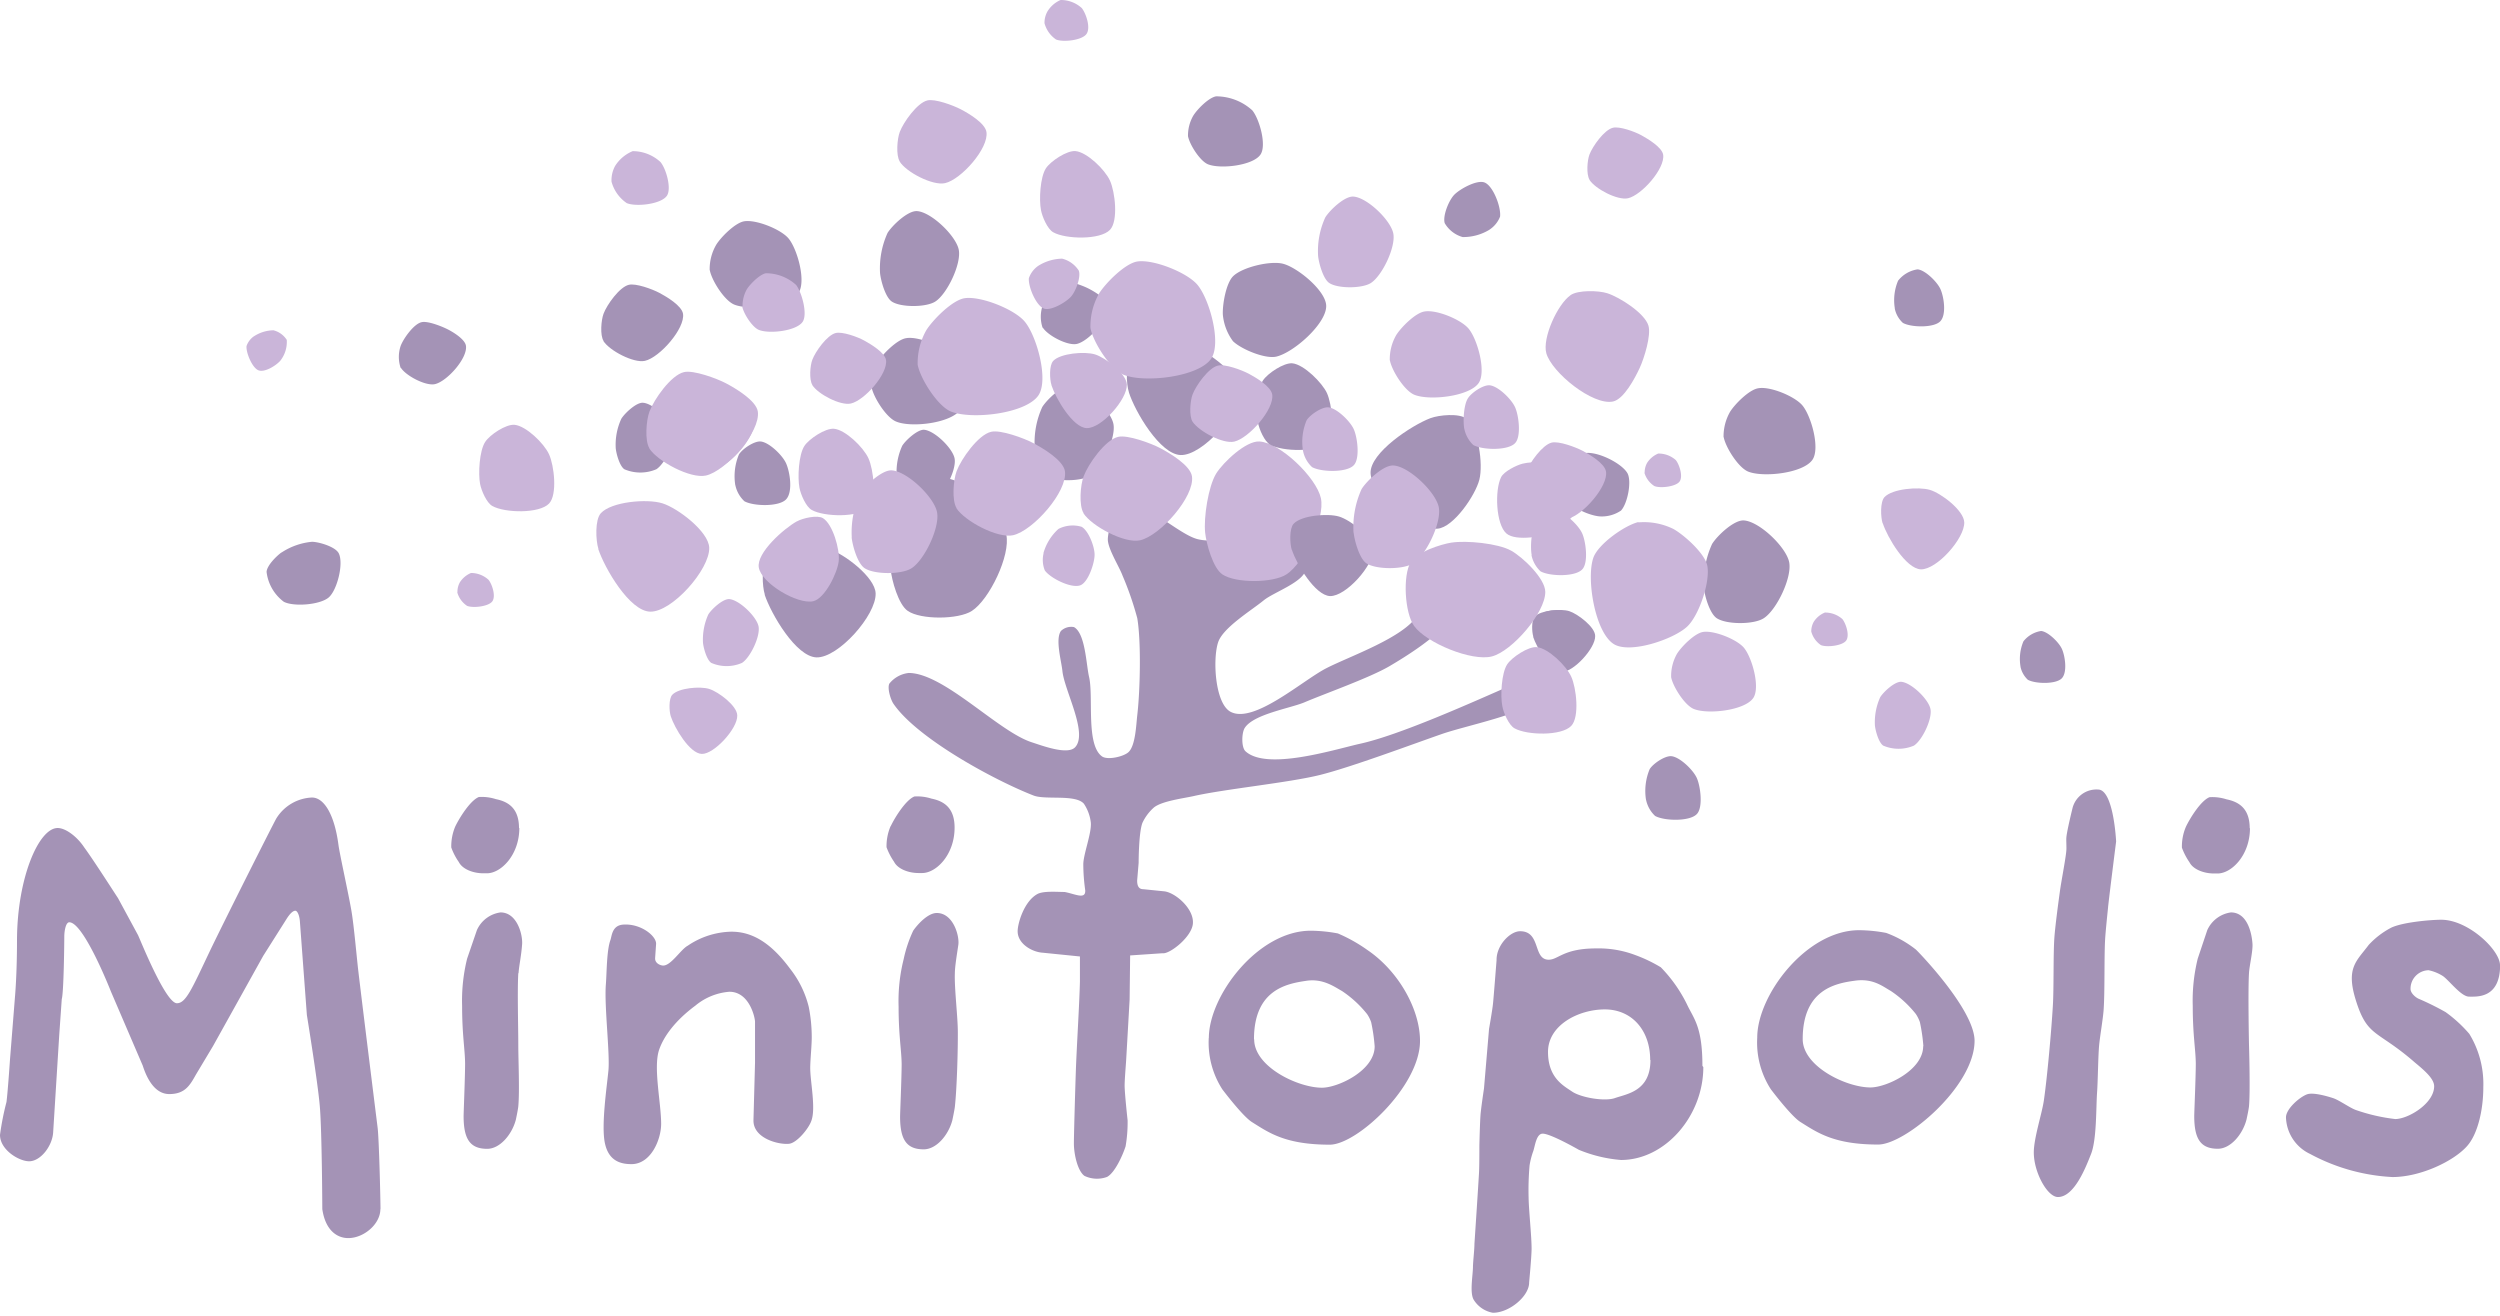 <svg xmlns="http://www.w3.org/2000/svg" viewBox="0 0 385.35 202.8"><defs><style>.cls-1{fill:none;}.cls-2{fill:#cab5d9;}.cls-3{fill:#a493b6;}</style></defs><g id="Layer_2" data-name="Layer 2"><g id="Layer_1-2" data-name="Layer 1"><rect class="cls-1" x="0.91" y="1" width="384.33" height="201.8"/><path class="cls-2" d="M103.39,110.4c.58,1.79,2.91,5.76,4.79,5.81s5.53-3.91,5.46-5.92c0-1.49-2.9-3.66-4.33-4.1s-4.71-.15-5.69.91c-.56.61-.48,2.52-.23,3.3"/><path class="cls-3" d="M193.29,160.19c0-7.61,5-8.55,8-9,2.57-.41,4.31.86,5.57,1.57a17,17,0,0,1,3.87,3.56,5.33,5.33,0,0,1,.62,1.24,26.85,26.85,0,0,1,.54,3.73c0,3.72-5.64,6.37-8.12,6.37-3.71,0-10.45-3.23-10.45-7.45m-7-.25a13.3,13.3,0,0,0,2.09,7.95s3.12,4.15,4.57,5.05c2.64,1.66,5.18,3.48,12,3.48,4.18,0,13.9-9,13.9-16,0-4.8-3.25-10.71-8.1-14a24.08,24.08,0,0,0-4.56-2.56,23.25,23.25,0,0,0-4.18-.42c-8.13,0-15.71,10-15.71,16.56m-47.82-4.88c0,4.47.44,6.64.47,8.86,0,2-.24,7.62-.24,8.11,0,3.56,1,5.05,3.64,5.05,1.94,0,3.79-2.15,4.41-4.47,0,0,.33-1.55.39-2.07.32-2.88.48-8.69.46-11.59,0-2.24-.54-6.7-.46-8.94,0-1.13.35-3.14.54-4.47s-.77-4.89-3.33-4.89c-1.39,0-3,1.81-3.63,2.73a20,20,0,0,0-1.47,4.39,26.52,26.52,0,0,0-.78,7.29M58.65,186.39c0-1.41-.23-11.21-.46-12.7,0,0-2.23-17.88-2.94-23.85-.28-2.36-.68-7.09-1.08-9.44-.44-2.59-1.8-8.68-2-10.17-.62-4.71-2.23-7.3-4.09-7.3a6.79,6.79,0,0,0-5.49,3.23c-.39.66-7.58,14.91-10.21,20.37-2.79,5.88-3.72,8.11-5.11,8.11-1.78,0-5.81-10.18-6-10.51l-3.09-5.71c-.08-.09-3.72-5.8-5.19-7.79-1.08-1.65-2.86-3-4.1-3-2.94,0-6.27,7.79-6.27,17.39,0,5.22-.31,8.61-.31,8.61l-.77,9.69s-.33,4.91-.54,6.54A42.46,42.46,0,0,0,0,174.93C0,177.25,2.94,179,4.49,179c1.78,0,3.63-2.4,3.71-4.56l.93-14.9L9.52,154c.31-1,.39-8.69.39-9.6s.23-2.24.77-2.24c2.24,0,6.42,10.68,6.42,10.68L22,164.25c.69,2.15,1.93,4.39,4.1,4.39,2.4,0,3.17-1.33,4.1-3l2.63-4.39,7.74-13.91,3.56-5.63c.62-1,1.08-1.33,1.39-1.33s.62.67.7,1.58l1.08,14.49s1.72,10.58,2,14.14c.33,3.93.38,15.78.38,15.78.46,3.23,2.24,4.47,4,4.47,2.4,0,4.95-2.16,4.95-4.47M80,127.65c0-2.9-1.47-4.05-3.56-4.47a7.1,7.1,0,0,0-2.63-.33c-1.35.55-3,3.23-3.64,4.55a7.86,7.86,0,0,0-.61,3.23,9.44,9.44,0,0,0,1.16,2.24c.54,1.08,2.16,1.74,3.79,1.74h.54c2.17,0,5-2.82,5-7M79.93,150c.07-1.13.42-2.64.55-4.47.1-1.48-.78-4.89-3.33-4.89a4.68,4.68,0,0,0-3.64,2.73L72,147.77a27,27,0,0,0-.77,7.29c0,4.47.44,6.64.46,8.86,0,2-.23,7.62-.23,8.11,0,3.56,1,5.05,3.64,5.05,1.93,0,3.79-2.15,4.41-4.47,0,0,.33-1.54.38-2.07.22-2.37,0-7.14,0-9.52,0-2.75-.16-8.26,0-11m45,14.57c0-1.24.27-3.72.23-5a23.87,23.87,0,0,0-.46-4.39,15.43,15.43,0,0,0-2.87-5.87c-3-4.06-5.88-5.72-9.05-5.72a12.37,12.37,0,0,0-6.73,2.16c-1.07.57-2.58,3.08-3.79,3.06-.41,0-1.24-.33-1.24-1.08,0-.08.15-2.23.15-2.23.08-1.24-2.37-3.21-5.1-3-1.7.14-1.71,1.74-1.94,2.38-.59,1.63-.56,5.08-.7,6.81-.27,3.32.65,10.7.39,13.33s-1.12,8.44-.54,11.17,2.4,3.23,4.1,3.23c3,0,4.57-3.8,4.57-6.21,0-3.22-1.24-8.72-.31-11.42.71-2.08,2.5-4.51,5.57-6.79a9.31,9.31,0,0,1,5.26-2.15c3.1,0,3.95,4,3.95,4.63v6.3l-.24,8.85v.09c0,2.73,3.87,3.74,5.5,3.56,1.21-.14,3-2.35,3.4-3.48.77-1.92-.18-6.21-.15-8.28m12.38-37.18a7.87,7.87,0,0,0-.62,3.23,9.83,9.83,0,0,0,1.16,2.24c.54,1.08,2.17,1.74,3.79,1.74h.54c2.17,0,5-2.82,5-7,0-2.9-1.47-4.05-3.56-4.47a7.13,7.13,0,0,0-2.64-.33c-1.34.55-3,3.23-3.63,4.55m104.11-26.06c.44-1.62,1.46-5.51.28-6.7-.72-.73-3.41-.61-4.11.14s.16,3.09.14,4.12.3,3.68-.35,4.64-3.4,1.71-4.56,2.22c-5.74,2.51-17.25,7.71-23.36,9-4.28,1-14.23,4.07-17.47,1.13-.67-.6-.61-2.84-.13-3.6,1.33-2.1,6.85-3,9.13-3.92,3.3-1.41,10.1-3.8,13.19-5.61,2.47-1.45,7.51-4.59,9-7,.56-.9,1.36-3.2.88-4.15-.64-1.28-4-3.13-5.23-2.39s.43,4.46-.32,5.67c-2.13,3.49-10.5,6.34-14.13,8.22s-11.12,8.57-14.69,6.69c-2.42-1.27-2.79-8.16-1.92-10.74.76-2.25,5.15-4.91,7-6.43,1.57-1.29,6.27-2.84,6.52-4.86.17-1.27-2.08-3.42-3.23-4-3-1.51-10.14.22-13.4-.57-3.08-.73-8.54-6.36-11.51-5.26-1.35.51-2.36,3.8-2.39,5.24s1.72,4.17,2.25,5.58a48.32,48.32,0,0,1,2.29,6.61c.62,3.68.44,11.22,0,14.93-.17,1.46-.27,4.71-1.35,5.71-.76.71-3.25,1.27-4.09.66-2.52-1.82-1.27-9.26-2-12.29-.44-1.94-.57-6.68-2.32-7.64a2.29,2.29,0,0,0-2,.59c-.91,1.25.06,4.63.22,6.17.29,3,4,9.61,1.95,11.77-1.17,1.23-5.11-.27-6.72-.79-5.16-1.69-13.48-10.63-18.91-10.67a4.45,4.45,0,0,0-3,1.65c-.33.71.19,2.42.62,3.07,3.63,5.35,15.59,11.83,21.61,14.17,1.83.72,6.5-.23,7.77,1.28a6.55,6.55,0,0,1,1.06,2.9c.14,1.63-1.17,4.91-1.16,6.45a29.56,29.56,0,0,0,.3,4v.08c0,1.33-1.55.47-3.17.16-1.16,0-3.31-.2-4.25.34-2.05,1.17-3,4.55-3,5.71,0,2,2.33,3.23,3.87,3.31l5.73.58s0,2.92,0,3.89c-.08,3.38-.5,10.13-.62,13.5-.1,2.86-.31,10-.31,11.43,0,1.65.57,4.24,1.63,5a4.47,4.47,0,0,0,3.48.16c1.22-.64,2.44-3.4,2.86-4.72a21.72,21.72,0,0,0,.31-4s-.44-4-.46-5.3c0-1,.17-2.92.23-3.89.14-2.36.54-9.44.54-9.44l.08-6.79,4.87-.33h.24c1.16,0,4.37-2.54,4.56-4.55.22-2.31-2.71-4.81-4.41-5l-3.25-.33c-.77,0-.93-.67-.93-1.33l.23-2.73s0-4.75.6-6.2a7.29,7.29,0,0,1,1.75-2.33c1.23-1,4.56-1.41,6.12-1.76,4.8-1.09,14.66-2.06,19.45-3.25s14.14-4.69,18.82-6.32c4-1.38,12.59-3,15.77-5.7,1.35-1.17,2.91-4.58,3.38-6.3m13,62.25c0,4.8-3.59,5.21-5.49,5.87-1.57.55-5.2-.07-6.58-1s-3.72-2.15-3.72-6.12c0-4.15,4.73-6.55,8.75-6.55,4.18,0,7,3.23,7,7.79m8.05.91c0-6.13-1.37-7.29-2.4-9.52A22.13,22.13,0,0,0,256,149.1a22.42,22.42,0,0,0-4-1.91,15.9,15.9,0,0,0-6-1c-5,0-5.8,1.74-7.28,1.74-2.47,0-1.16-4.39-4.41-4.39-1.54,0-3.63,2.15-3.63,4.39V148s-.46,5.92-.55,6.71c-.1,1-.61,3.89-.61,3.89l-.78,9.19s-.47,3.1-.54,4.14c-.08,1.2-.14,3.45-.17,4.65,0,1,0,3.26-.06,4.29-.16,2.71-.52,8.14-.7,10.85,0,.89-.21,2.67-.23,3.56,0,1.24-.51,3.87.08,5a4.34,4.34,0,0,0,3,2.07c2.56,0,5.58-2.57,5.58-4.64,0-.08.37-3.91.38-5.22,0-2-.43-5.89-.46-7.86a43.36,43.36,0,0,1,.15-5,12.11,12.11,0,0,1,.55-2.15c.28-.73.46-2.74,1.47-2.74,1.24,0,5.57,2.49,5.57,2.49a21.52,21.52,0,0,0,6.5,1.57c6.81,0,12.69-6.79,12.69-14.32m33.89-3.23c0,3.72-5.65,6.37-8.13,6.37-3.71,0-10.44-3.23-10.44-7.45,0-7.61,5-8.59,8-9,2.82-.41,4.31.86,5.57,1.57a17,17,0,0,1,3.87,3.56,5.75,5.75,0,0,1,.62,1.24,26.85,26.85,0,0,1,.54,3.73m7.89-.83c0-4.8-8.65-13.72-9.05-14.08a16.71,16.71,0,0,0-4.57-2.56,23.23,23.23,0,0,0-4.17-.42c-8.13,0-15.71,10-15.71,16.56a13.3,13.3,0,0,0,2.09,7.95s3.12,4.15,4.56,5.05c2.65,1.66,5.19,3.48,12,3.48,4.17,0,14.85-8.94,14.85-16m20.58-20.62c.28-2.53,1.24-10.1,1.24-10.1s-.38-8-2.78-8a3.8,3.8,0,0,0-3.95,2.9s-.81,3.27-.93,4.39c-.05.45,0,.82,0,1.82s-.78,4.9-1,6.54c-.25,1.8-.73,5.39-.86,7.2-.18,2.61-.07,7.83-.23,10.44-.21,3.67-.86,11-1.39,14.65-.29,2-1.55,5.8-1.55,8,0,3.06,2.09,6.87,3.72,6.87,2.55,0,4.33-4.68,5.1-6.62.88-2.21.77-7.08.93-9.44.13-1.8.16-5.41.31-7.21.12-1.39.6-4.15.7-5.54.2-2.71.08-8.14.23-10.85.07-1.24.33-3.73.46-5m21.83-12.17c0-2.9-1.48-4.05-3.57-4.47a7.07,7.07,0,0,0-2.63-.33c-1.35.55-3,3.23-3.63,4.55a7.71,7.71,0,0,0-.62,3.23,9.83,9.83,0,0,0,1.16,2.24c.54,1.08,2.17,1.74,3.79,1.74h.54c2.17,0,5-2.82,5-7M346.66,150c.06-1.13.6-3.35.54-4.47-.1-1.67-.78-4.89-3.33-4.89a4.71,4.71,0,0,0-3.64,2.73l-1.47,4.39a27,27,0,0,0-.77,7.29c0,4.47.44,6.64.47,8.86,0,2-.24,7.62-.24,8.11,0,3.56,1,5.05,3.64,5.05,1.93,0,3.79-2.15,4.41-4.47,0,0,.34-1.54.39-2.07.22-2.37,0-9.52,0-9.52s-.17-8.26,0-11m38.69-1.24c0-2.32-4.88-7-9.06-7-1.62,0-6,.38-7.74,1.24a12.72,12.72,0,0,0-3.44,2.64c-1.84,2.48-3.54,3.49-2,8.47,1.81,5.85,3.27,4.54,9.15,9.68,1.7,1.4,2.94,2.56,2.94,3.64,0,2.65-4,5.05-6,5.05a28.13,28.13,0,0,1-6.11-1.41c-.92-.34-2.55-1.52-3.48-1.82s-3.07-.92-4-.58c-1.13.41-3.25,2.23-3.25,3.56a6.46,6.46,0,0,0,3.72,5.63,29.92,29.92,0,0,0,12.69,3.56c4.33,0,9.47-2.45,11.53-4.8,1.56-1.77,2.48-5.38,2.48-9.11a14.79,14.79,0,0,0-2.16-8.16,20.88,20.88,0,0,0-3.65-3.35,42.37,42.37,0,0,0-4.18-2.07c-.54-.25-1.23-.91-1.23-1.49a2.85,2.85,0,0,1,2.78-2.9,6.65,6.65,0,0,1,2.24.92c1,.73,2.79,3.15,4,3.15s4.79.32,4.79-4.89"/><path class="cls-3" d="M229.6,35.39a4.21,4.21,0,0,0,1.62-2c.18-1.43-1.05-4.73-2.39-5.26-1.17-.46-3.8,1-4.66,1.88s-1.82,3.28-1.48,4.39a4.67,4.67,0,0,0,2.76,2.14,7.76,7.76,0,0,0,4.15-1.14"/><path class="cls-3" d="M190.05,52.59c1.27,1.24,4.95,2.77,6.67,2.38,2.67-.61,7.72-5.06,7.7-7.8,0-2.32-4.36-5.89-6.6-6.5-1.92-.54-6.32.5-7.74,1.9-1.1,1.07-1.67,4.4-1.59,5.93a8.1,8.1,0,0,0,1.56,4.09"/><path class="cls-3" d="M220.5,64.45c-2.93,1.11-9.32,5.33-9.24,8.46.08,3.36,7,8.87,10.33,8.58,2.47-.21,5.83-5.15,6.44-7.56s-.15-7.87-2-9.39c-1.07-.88-4.23-.58-5.52-.09"/><path class="cls-3" d="M174,60.46c.95,3,4.83,9.6,8,9.68,3.35.1,9.22-6.51,9.11-9.87-.09-2.48-4.84-6.09-7.22-6.83S176,53.19,174.39,55c-.93,1-.8,4.19-.37,5.5"/><path class="cls-3" d="M113.34,74.75a4.71,4.71,0,0,0,1.4,2.51c1.4.78,5.31.88,6.42-.28s.58-4.31,0-5.58-2.63-3.23-3.91-3.35c-1-.09-2.82,1.14-3.35,2a8.69,8.69,0,0,0-.56,4.75"/><path class="cls-3" d="M134.34,59.67c.31,1.59,2.27,4.69,3.77,5.3,2.33,1,8.48.26,9.91-1.81,1.21-1.76-.18-6.74-1.53-8.38-1.17-1.41-5-3-6.84-2.65-1.4.23-3.58,2.43-4.33,3.63a7.63,7.63,0,0,0-1,3.91"/><path class="cls-3" d="M262.62,90.55c.14,1.27.89,4,2,4.74,1.51,1,5.73,1,7.25,0,2-1.29,4.39-6.32,3.91-8.65s-4.61-6.29-7-6.42c-1.52-.08-4.08,2.34-4.88,3.63a14.29,14.29,0,0,0-1.26,6.7"/><path class="cls-3" d="M265.69,67.38c.31,1.6,2.26,4.69,3.77,5.31,2.33.94,8.48.26,9.91-1.82,1.21-1.75-.18-6.73-1.54-8.37-1.17-1.41-5-3-6.83-2.65-1.4.23-3.58,2.43-4.33,3.63a7.62,7.62,0,0,0-1,3.9"/><path class="cls-3" d="M117.86,91.65c1,3,4.84,9.59,8,9.68,3.36.09,9.22-6.52,9.11-9.87-.08-2.49-4.84-6.1-7.21-6.84s-7.87-.25-9.49,1.52c-.93,1-.8,4.19-.38,5.51"/><path class="cls-3" d="M137.28,87.72c.17,1.74,1.2,5.48,2.65,6.45,2,1.38,7.8,1.34,9.87,0,2.71-1.75,6-8.6,5.31-11.76s-6.27-8.56-9.49-8.73c-2.06-.11-5.54,3.18-6.64,4.93-1.22,2-1.94,6.81-1.7,9.11"/><path class="cls-3" d="M236.31,98.14c.54,1.67,2.71,5.37,4.46,5.42s5.17-3.65,5.11-5.53c0-1.39-2.71-3.42-4-3.83s-4.41-.14-5.32.85c-.52.57-.45,2.35-.21,3.09"/><path class="cls-2" d="M185.76,82.09c.18,1.74,1.21,5.48,2.66,6.45,2.05,1.38,7.79,1.34,9.87,0,2.71-1.75,6-8.6,5.31-11.76s-6.27-8.56-9.49-8.73c-2.06-.11-5.54,3.18-6.64,4.93-1.23,2-1.95,6.81-1.71,9.11"/><path class="cls-3" d="M193.9,65.14c.19,1,1,2.94,1.9,3.41,1.9,1.07,7.22,1.2,8.73-.37,1.31-1.38.79-5.87,0-7.6C203.8,59,201,56.19,199.21,56c-1.31-.12-3.83,1.55-4.55,2.66-.89,1.36-1.07,4.86-.76,6.45"/><path class="cls-3" d="M135.65,42.09c.12,1.18.82,3.73,1.81,4.39,1.39.93,5.3.91,6.71,0,1.84-1.19,4.05-5.85,3.61-8s-4.26-5.82-6.45-5.94c-1.41-.07-3.77,2.17-4.52,3.36a13.21,13.21,0,0,0-1.16,6.19"/><path class="cls-3" d="M138.21,73.27c.09.86.61,2.74,1.33,3.22a6.24,6.24,0,0,0,4.94,0c1.35-.87,3-4.3,2.65-5.88s-3.13-4.28-4.74-4.37c-1,0-2.77,1.59-3.32,2.47a9.7,9.7,0,0,0-.86,4.56"/><path class="cls-3" d="M183.12,21c.25,1.3,1.85,3.82,3.07,4.32,1.91.78,6.92.21,8.09-1.48,1-1.43-.15-5.49-1.25-6.83a8.29,8.29,0,0,0-5.58-2.16c-1.14.19-2.92,2-3.53,3a6.11,6.11,0,0,0-.8,3.19"/><path class="cls-3" d="M311.44,102.78a3.85,3.85,0,0,0,1.13,2c1.15.64,4.34.72,5.24-.23s.48-3.52,0-4.55-2.14-2.64-3.19-2.74a4.31,4.31,0,0,0-2.73,1.6,7,7,0,0,0-.45,3.87"/><path class="cls-3" d="M61.8,56.7c.78,1.23,3.83,2.83,5.24,2.51,1.86-.42,5.07-4,4.78-5.92-.15-1-2-2.14-3-2.62s-3-1.24-3.87-1c-1.17.28-2.76,2.5-3.19,3.64a5.31,5.31,0,0,0,0,3.41"/><path class="cls-3" d="M43.39,85.15c-.76.55-2.24,2-2.3,3a6.72,6.72,0,0,0,2.66,4.61c1.55.8,5.64.47,6.94-.69s2.31-5.24,1.52-6.79c-.51-1-3-1.74-4.1-1.77a10.27,10.27,0,0,0-4.72,1.66"/><path class="cls-3" d="M160.75,50.51c.78,1.23,3.82,2.82,5.24,2.5,1.85-.42,5.07-4,4.78-5.92-.15-1-2.05-2.14-3-2.62s-3-1.24-3.87-1c-1.18.28-2.76,2.51-3.19,3.64a5.34,5.34,0,0,0,0,3.42"/><path class="cls-3" d="M93,52.55c.94,1.5,4.68,3.46,6.41,3.07,2.28-.52,6.22-5,5.87-7.26-.2-1.24-2.52-2.62-3.63-3.21S98,43.63,96.93,43.9c-1.44.34-3.38,3.07-3.9,4.46-.37,1-.56,3.3,0,4.19"/><path class="cls-3" d="M109.41,41.65c.3,1.6,2.26,4.69,3.77,5.3,2.33.95,8.47.26,9.9-1.81,1.21-1.75-.17-6.74-1.53-8.38-1.17-1.41-5-2.95-6.84-2.65-1.39.23-3.58,2.43-4.32,3.63a7.44,7.44,0,0,0-1,3.91"/><path class="cls-3" d="M253.72,123.26a4.71,4.71,0,0,0,1.4,2.51c1.4.78,5.31.88,6.42-.28,1-1,.58-4.31,0-5.58s-2.63-3.23-3.91-3.35c-1-.09-2.82,1.14-3.35,2a8.7,8.7,0,0,0-.56,4.75"/><path class="cls-3" d="M159.49,68.94c.12,1.18.82,3.73,1.8,4.39,1.4.93,5.3.91,6.71,0,1.85-1.2,4.06-5.85,3.62-8s-4.27-5.82-6.45-5.93c-1.41-.08-3.78,2.16-4.52,3.35a13.13,13.13,0,0,0-1.16,6.2"/><path class="cls-3" d="M249.87,78.69c1-1.08,1.66-4.45,1-5.72-.91-1.67-5.28-3.76-7-3-.93.43-1.49,2.57-1.7,3.57s-.37,3.2.08,4c.6,1.06,3.18,2,4.38,2.06a5.28,5.28,0,0,0,3.29-.94"/><path class="cls-3" d="M94.91,69.1c.09.87.6,2.74,1.33,3.23a6.25,6.25,0,0,0,4.93,0c1.36-.88,3-4.31,2.66-5.89s-3.13-4.28-4.74-4.36c-1-.06-2.78,1.59-3.32,2.47a9.56,9.56,0,0,0-.86,4.55"/><path class="cls-3" d="M292.05,47.51a4.13,4.13,0,0,0,1.26,2.26c1.26.71,4.77.8,5.77-.25s.53-3.88,0-5-2.36-2.91-3.51-3a4.7,4.7,0,0,0-3,1.75,7.74,7.74,0,0,0-.5,4.27"/><path class="cls-2" d="M147.42,78.33c1.29,2,6.37,4.7,8.73,4.17,3.09-.7,8.44-6.73,8-9.87-.26-1.69-3.42-3.57-4.94-4.36-1.35-.72-5-2.07-6.45-1.71-2,.47-4.6,4.18-5.31,6.07-.5,1.34-.76,4.49,0,5.7"/><path class="cls-2" d="M114.41,47.25c.2,1.08,1.53,3.18,2.56,3.6,1.59.65,5.76.18,6.74-1.23.82-1.19-.13-4.58-1-5.7a6.91,6.91,0,0,0-4.65-1.8c-.94.16-2.43,1.65-2.94,2.47a5.1,5.1,0,0,0-.66,2.66"/><path class="cls-3" d="M199.14,84.76c.71,2.2,3.56,7,5.86,7.12,2.47.07,6.78-4.79,6.7-7.26-.06-1.82-3.56-4.48-5.3-5s-5.79-.19-7,1.11c-.68.75-.59,3.09-.28,4.05"/><path class="cls-2" d="M200.85,69.5A4.66,4.66,0,0,0,202.24,72c1.4.78,5.31.88,6.42-.28,1-1,.58-4.32,0-5.58s-2.63-3.24-3.91-3.35c-1-.09-2.82,1.14-3.35,2a8.57,8.57,0,0,0-.55,4.74"/><path class="cls-2" d="M208.65,82.08c.13,1.27.89,4,1.95,4.74,1.51,1,5.73,1,7.26,0,2-1.29,4.38-6.32,3.91-8.65s-4.61-6.3-7-6.42c-1.52-.08-4.08,2.34-4.89,3.63a14.17,14.17,0,0,0-1.25,6.7"/><path class="cls-2" d="M183.82,65c1,1.5,4.69,3.46,6.42,3.07,2.27-.52,6.21-5,5.86-7.26-.19-1.24-2.51-2.62-3.63-3.21s-3.65-1.52-4.74-1.25c-1.44.34-3.39,3.07-3.91,4.46-.37,1-.56,3.3,0,4.19"/><path class="cls-2" d="M214.24,55.55c.3,1.6,2.26,4.69,3.77,5.3,2.33.95,8.48.26,9.91-1.81,1.2-1.75-.18-6.73-1.54-8.37-1.17-1.42-5-3-6.84-2.65-1.39.23-3.57,2.43-4.32,3.62a7.46,7.46,0,0,0-1,3.91"/><path class="cls-2" d="M122.83,80.36c-2,1.11-6.24,4.84-5.87,7.11.4,2.44,6,5.75,8.4,5.2,1.78-.41,3.72-4.35,3.92-6.17s-.92-5.71-2.43-6.63c-.86-.53-3.13,0-4,.49"/><path class="cls-2" d="M131.27,82.83c.14,1.28.89,4,2,4.75,1.51,1,5.73,1,7.25,0,2-1.29,4.39-6.33,3.91-8.66s-4.61-6.29-7-6.42c-1.51-.07-4.07,2.34-4.88,3.63a14.34,14.34,0,0,0-1.26,6.7"/><path class="cls-2" d="M103.93,69.16c.94,1.5,4.68,3.46,6.41,3.07,2.28-.52,6.22-5,5.86-7.26-.19-1.24-2.51-2.62-3.62-3.21s-3.65-1.52-4.75-1.26c-1.44.35-3.38,3.08-3.9,4.47-.37,1-.56,3.3,0,4.19"/><path class="cls-2" d="M290.21,80.65c.71,2.19,3.56,7,5.86,7.11,2.47.07,6.78-4.79,6.7-7.25-.06-1.83-3.56-4.49-5.3-5s-5.79-.18-7,1.12c-.68.75-.59,3.08-.28,4.05"/><path class="cls-2" d="M236.06,85.55a4.73,4.73,0,0,0,1.39,2.51c1.4.79,5.31.88,6.42-.28,1-1,.58-4.31,0-5.58S241.25,79,240,78.85c-1-.08-2.81,1.15-3.34,2-.66,1-.79,3.57-.56,4.74"/><path class="cls-2" d="M235.27,76.87c.95,1.51,4.69,3.47,6.42,3.07,2.28-.51,6.22-5,5.86-7.25-.19-1.25-2.51-2.63-3.62-3.21s-3.65-1.52-4.75-1.26c-1.44.35-3.38,3.08-3.91,4.47-.36,1-.55,3.3,0,4.18"/><path class="cls-2" d="M234.69,71.47c-.95.24-2.88,1.2-3.31,2.08-1,2-.82,7.27.83,8.69,1.44,1.24,5.91.49,7.58-.39s4.21-3.8,4.28-5.55c0-1.31-1.76-3.74-2.9-4.41-1.4-.81-4.9-.81-6.48-.42"/><path class="cls-2" d="M223.76,83.63c-1.73.27-5.41,1.49-6.31,3-1.26,2.12-.92,7.86.52,9.86,1.89,2.61,8.9,5.5,12,4.69s8.22-6.71,8.22-9.94c0-2.06-3.47-5.37-5.28-6.37-2-1.12-6.89-1.59-9.18-1.23"/><path class="cls-2" d="M242.07,45.51c-2,1.4-4.37,6.61-3.72,8.94.86,3,7.17,8.08,10.27,7.44,1.68-.35,3.39-3.6,4.11-5.15s1.8-5.07,1.36-6.54c-.57-1.93-4.42-4.38-6.34-5-1.35-.43-4.52-.52-5.68.3"/><path class="cls-2" d="M252.54,80.47c-2.15.53-6.21,3.41-6.94,5.5-1.12,3.23.26,11.53,3.17,13.32,2.47,1.52,9.13-.72,11.26-2.68,1.84-1.68,3.65-7,3.12-9.47-.42-1.88-3.56-4.69-5.24-5.62a10.28,10.28,0,0,0-5.37-1"/><path class="cls-2" d="M123.23,75.2c.19,1,1,2.93,1.9,3.41,1.91,1.07,7.22,1.2,8.73-.38,1.31-1.37.79-5.86,0-7.59s-3.57-4.4-5.31-4.55c-1.32-.12-3.84,1.55-4.56,2.65-.89,1.36-1.07,4.86-.76,6.46"/><path class="cls-2" d="M100.08,69.12c1.29,2,6.37,4.71,8.73,4.18,3.09-.7,8.45-6.74,8-9.87-.26-1.69-3.42-3.57-4.93-4.36-1.36-.72-5-2.07-6.46-1.71-2,.47-4.6,4.18-5.31,6.07-.5,1.33-.76,4.49,0,5.69"/><path class="cls-2" d="M141.45,56.22c.41,2.17,3.08,6.38,5.12,7.21,3.18,1.29,11.53.35,13.48-2.47,1.64-2.38-.24-9.15-2.09-11.38-1.59-1.92-6.84-4-9.3-3.61-1.89.31-4.86,3.31-5.88,4.93a10.27,10.27,0,0,0-1.33,5.32"/><path class="cls-2" d="M231.57,108.86c.18,1,1,2.93,1.89,3.41,1.91,1.07,7.22,1.2,8.73-.38,1.31-1.37.79-5.86,0-7.59s-3.57-4.39-5.31-4.55c-1.31-.12-3.83,1.55-4.56,2.65-.89,1.36-1.07,4.86-.75,6.46"/><path class="cls-2" d="M167,79.11c1.29,2,6.37,4.71,8.73,4.17,3.09-.7,8.45-6.73,8-9.86-.26-1.7-3.42-3.57-4.94-4.37-1.35-.71-5-2.07-6.45-1.71-2,.47-4.6,4.19-5.31,6.08-.5,1.33-.76,4.48,0,5.69"/><path class="cls-2" d="M92.21,84.61c1,3,4.83,9.59,8,9.67,3.35.1,9.22-6.51,9.11-9.86-.09-2.49-4.84-6.1-7.22-6.84s-7.86-.25-9.48,1.52c-.93,1-.8,4.19-.38,5.51"/><path class="cls-2" d="M203.17,39.43c.11,1.12.78,3.56,1.72,4.19,1.33.89,5.07.87,6.42,0,1.76-1.14,3.87-5.59,3.45-7.65s-4.07-5.56-6.17-5.67c-1.34-.07-3.6,2.07-4.31,3.21a12.45,12.45,0,0,0-1.11,5.92"/><path class="cls-2" d="M138.67,24.89c1,1.64,5.1,3.77,7,3.34,2.48-.56,6.77-5.38,6.38-7.89-.21-1.36-2.74-2.86-3.95-3.49s-4-1.66-5.16-1.37c-1.57.38-3.68,3.35-4.25,4.86-.4,1.06-.61,3.59,0,4.55"/><path class="cls-2" d="M168.08,50.56c.41,2.17,3.08,6.38,5.12,7.21,3.18,1.29,11.53.35,13.48-2.47,1.64-2.38-.24-9.15-2.09-11.38-1.59-1.92-6.84-4-9.3-3.61-1.89.31-4.86,3.31-5.88,4.93a10.27,10.27,0,0,0-1.33,5.32"/><path class="cls-2" d="M160.46,32.4c.19,1,1,2.93,1.9,3.41,1.9,1.07,7.22,1.2,8.73-.38,1.31-1.37.79-5.86,0-7.59s-3.57-4.4-5.32-4.55c-1.31-.12-3.83,1.55-4.55,2.65-.89,1.36-1.08,4.86-.76,6.46"/><path class="cls-2" d="M74,74.59c.19,1,1,2.93,1.9,3.41,1.9,1.07,7.22,1.2,8.73-.38,1.31-1.37.79-5.86,0-7.59s-3.57-4.39-5.32-4.55C78,65.36,75.5,67,74.78,68.13,73.89,69.49,73.7,73,74,74.59"/><path class="cls-2" d="M162.08,59.4c.65,2,3.29,6.52,5.42,6.59,2.28.06,6.27-4.43,6.19-6.71-.05-1.69-3.29-4.15-4.9-4.65s-5.35-.17-6.45,1c-.64.69-.55,2.85-.26,3.74"/><path class="cls-2" d="M160.86,85.28a4.33,4.33,0,0,0,.19,2.65c.87,1.21,4.1,2.82,5.49,2.28,1.2-.47,2.17-3.39,2.18-4.68s-.94-3.73-2-4.33a4.8,4.8,0,0,0-3.57.33,7.91,7.91,0,0,0-2.32,3.75"/><path class="cls-2" d="M245,27.72c.88,1.39,4.33,3.2,5.94,2.84,2.1-.48,5.74-4.58,5.42-6.71-.18-1.15-2.33-2.43-3.36-3s-3.37-1.41-4.38-1.16c-1.34.32-3.13,2.84-3.62,4.13-.34.9-.51,3,0,3.87"/><path class="cls-2" d="M257.59,104.38c.28,1.47,2.09,4.33,3.49,4.9,2.15.88,7.84.24,9.16-1.68,1.12-1.62-.17-6.22-1.42-7.74-1.08-1.31-4.65-2.73-6.32-2.45-1.29.21-3.31,2.25-4,3.35a6.94,6.94,0,0,0-.91,3.62"/><path class="cls-2" d="M160,41a3.82,3.82,0,0,0-1.41,1.88c-.12,1.3,1.11,4.25,2.34,4.69,1.07.38,3.41-1,4.16-1.85s1.54-3,1.2-4a4.29,4.29,0,0,0-2.57-1.85A7.11,7.11,0,0,0,160,41"/><path class="cls-2" d="M253.46,72.83A3.67,3.67,0,0,0,255,74.92c.91.38,3.34.1,3.9-.71s-.07-2.66-.6-3.3a4,4,0,0,0-2.7-1,3.75,3.75,0,0,0-1.71,1.43,3,3,0,0,0-.38,1.54"/><path class="cls-2" d="M289,111.83c.09.84.58,2.63,1.28,3.1a6,6,0,0,0,4.73,0c1.3-.84,2.86-4.13,2.55-5.65s-3-4.11-4.55-4.19c-1,0-2.66,1.53-3.19,2.37a9.32,9.32,0,0,0-.82,4.37"/><path class="cls-2" d="M94.26,28a5.84,5.84,0,0,0,2.35,3.31c1.45.6,5.29.17,6.18-1.13.76-1.09-.11-4.2-1-5.22a6.31,6.31,0,0,0-4.27-1.66,5.81,5.81,0,0,0-2.7,2.27A4.58,4.58,0,0,0,94.26,28"/><path class="cls-2" d="M125.21,59.36c.88,1.39,4.33,3.2,5.94,2.84,2.1-.48,5.74-4.58,5.42-6.71-.18-1.15-2.33-2.43-3.36-3s-3.37-1.41-4.39-1.16c-1.33.32-3.13,2.84-3.61,4.13-.34.9-.51,3,0,3.87"/><path class="cls-2" d="M108.36,99.09c.09.83.58,2.63,1.28,3.09a5.94,5.94,0,0,0,4.73,0c1.3-.84,2.86-4.13,2.55-5.64s-3-4.11-4.55-4.2c-1,0-2.66,1.53-3.19,2.37a9.36,9.36,0,0,0-.82,4.38"/><path class="cls-2" d="M225.71,66.09a4.76,4.76,0,0,0,1.39,2.51c1.41.78,5.31.88,6.42-.28,1-1,.59-4.31,0-5.58s-2.62-3.23-3.9-3.35c-1-.09-2.82,1.14-3.35,2-.66,1-.79,3.58-.56,4.75"/><path class="cls-2" d="M70.48,91.29A3.7,3.7,0,0,0,72,93.39c.92.37,3.34.1,3.9-.72s-.07-2.66-.6-3.3a4,4,0,0,0-2.7-1.05,3.75,3.75,0,0,0-1.71,1.43,3,3,0,0,0-.38,1.54"/><path class="cls-2" d="M279.19,97.35a3.67,3.67,0,0,0,1.49,2.09c.91.37,3.34.1,3.9-.72s-.07-2.65-.6-3.3a4,4,0,0,0-2.7-1,3.69,3.69,0,0,0-1.71,1.43,3,3,0,0,0-.38,1.54"/><path class="cls-2" d="M161,3.58a4.42,4.42,0,0,0,1.78,2.51c1.1.45,4,.13,4.69-.85s-.08-3.19-.73-4A4.79,4.79,0,0,0,163.48,0a4.43,4.43,0,0,0-2,1.72A3.55,3.55,0,0,0,161,3.58"/><path class="cls-2" d="M39.13,51.84A3.05,3.05,0,0,0,38,53.34c-.1,1,.88,3.4,1.87,3.75s2.73-.79,3.33-1.48a4.67,4.67,0,0,0,1-3.22,3.42,3.42,0,0,0-2.06-1.48,5.68,5.68,0,0,0-3,.93"/><rect class="cls-1" width="385.35" height="202.34"/></g></g></svg>